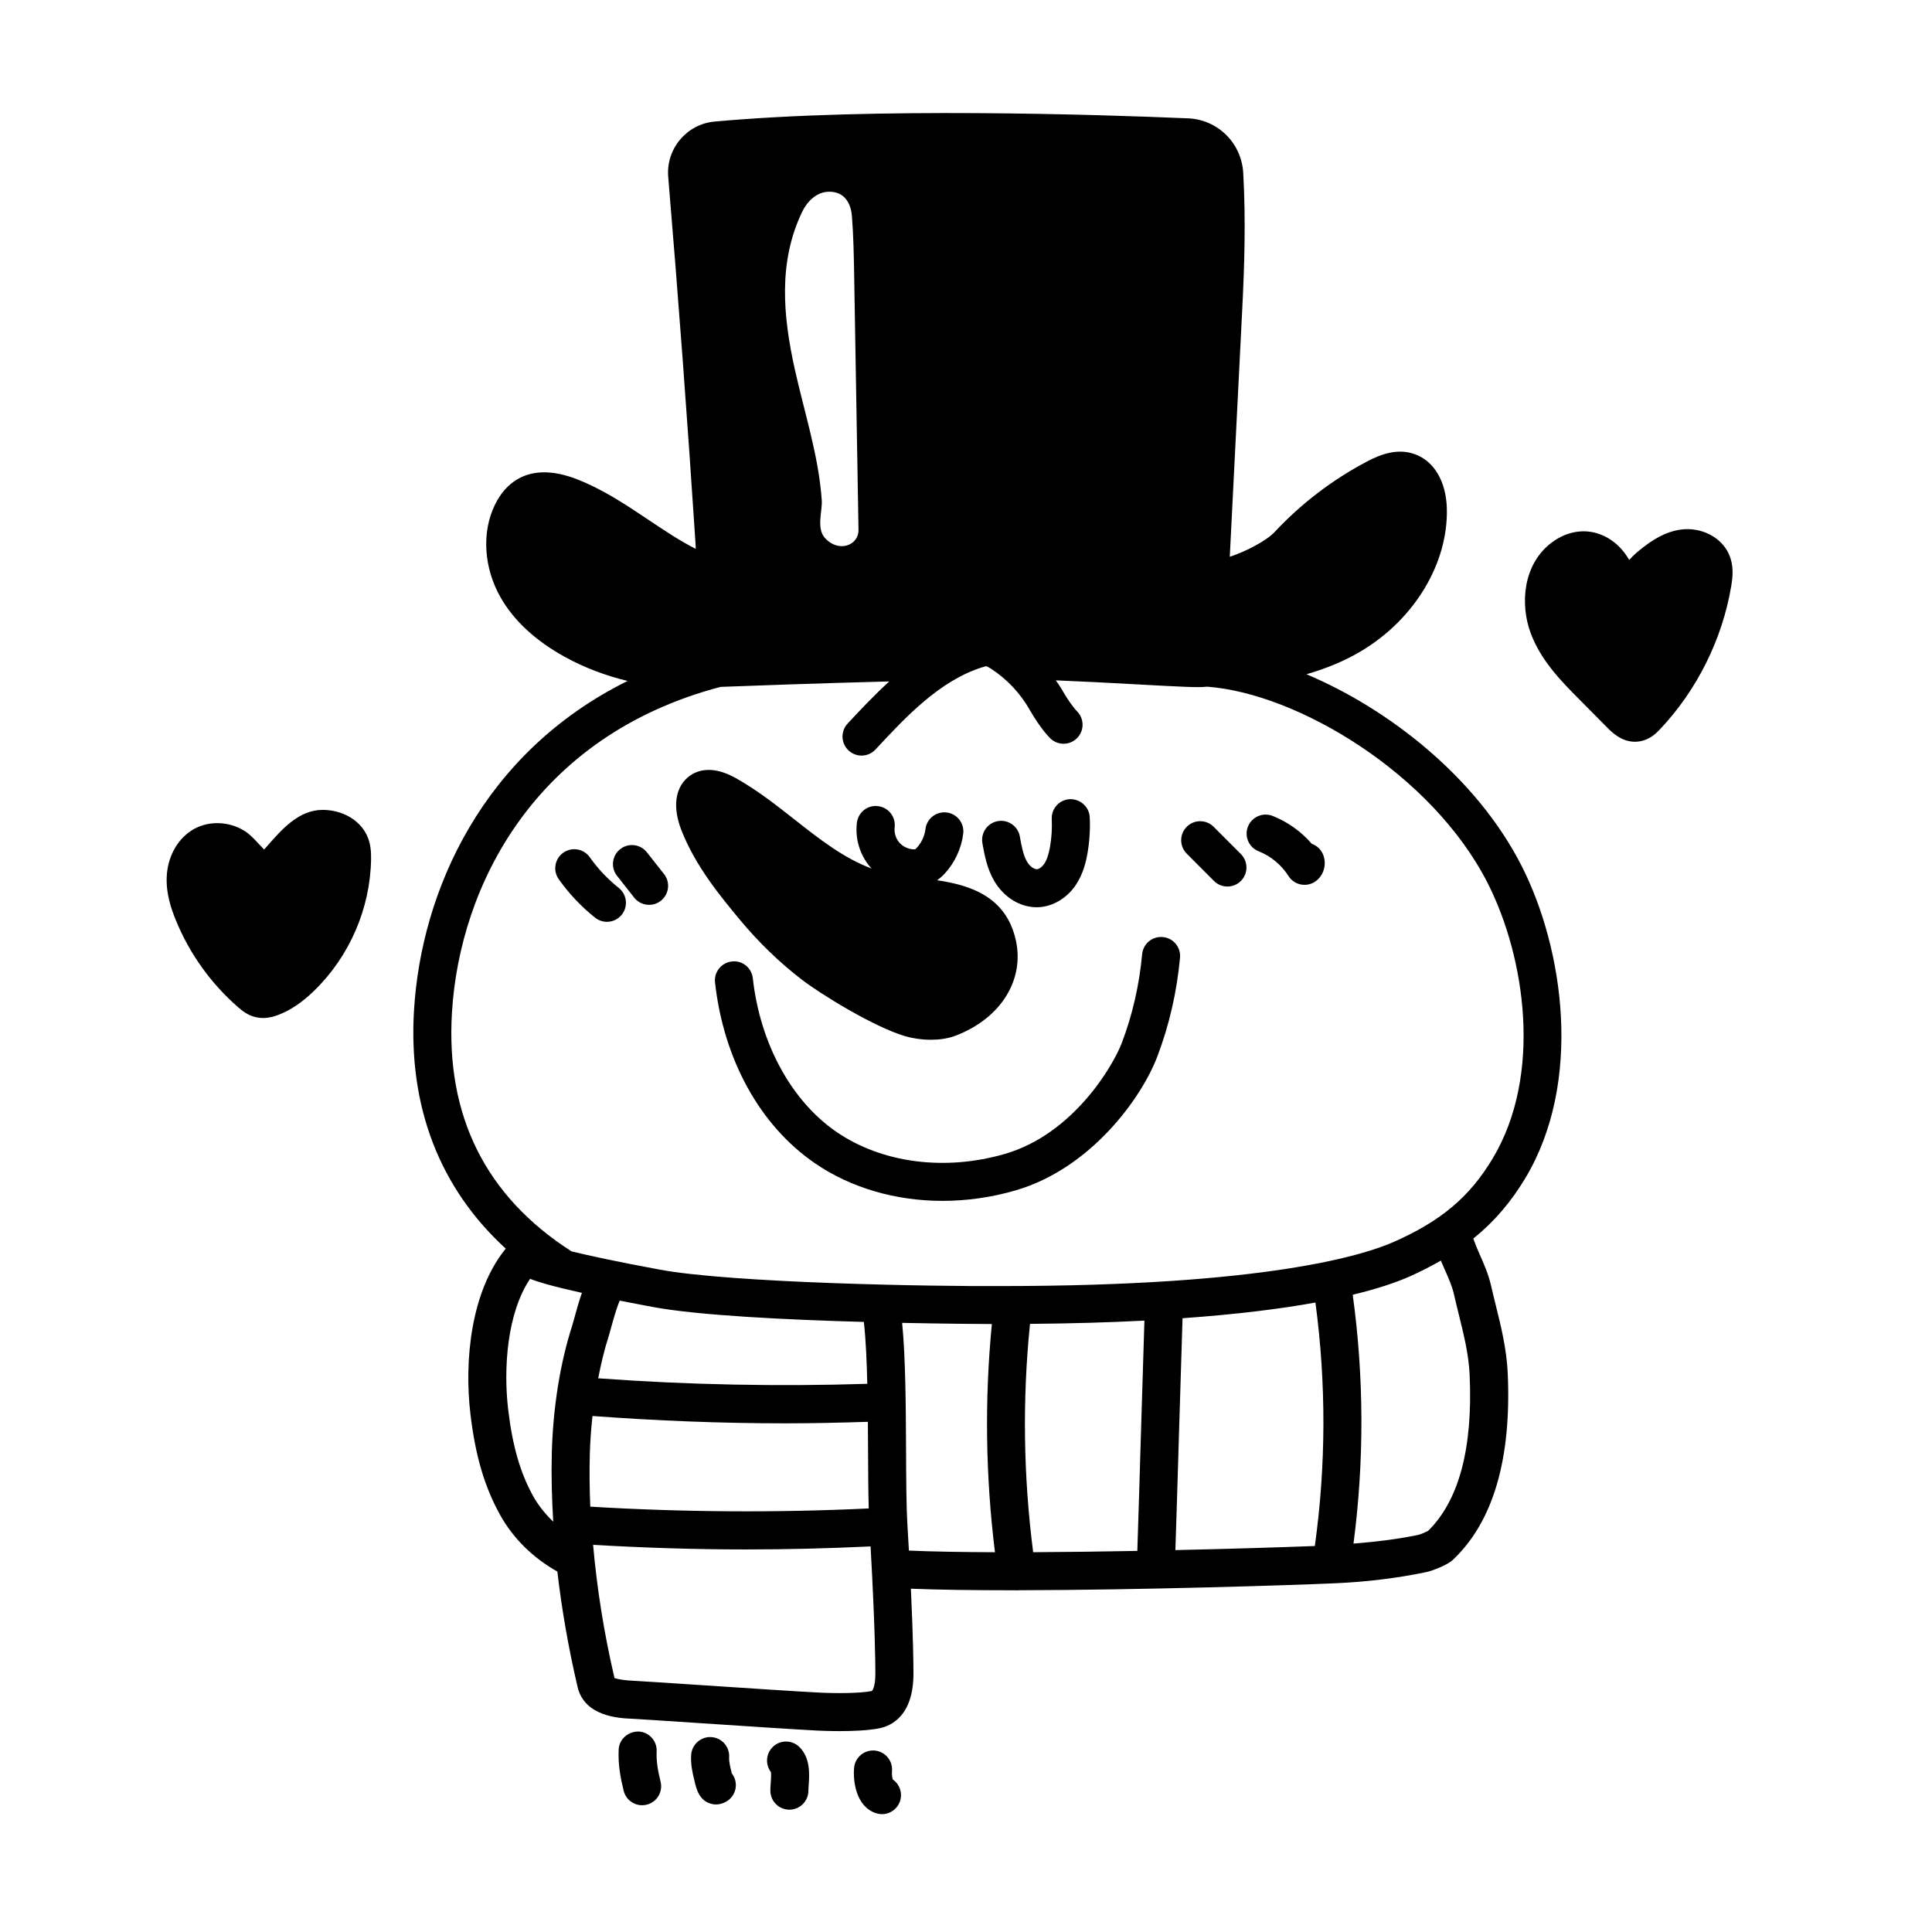 <?xml version="1.0" encoding="UTF-8"?>
<!-- Uploaded to: SVG Repo, www.svgrepo.com, Generator: SVG Repo Mixer Tools -->
<svg fill="#000000" width="800px" height="800px" version="1.1" viewBox="144 144 512 512" xmlns="http://www.w3.org/2000/svg">
 <g>
  <path d="m490.23 322.68c5.367-1.543 10.281-3.598 14.66-6.231 14.062-8.465 22.91-23.254 22.539-37.691-0.191-7.152-3.356-12.535-8.473-14.391-4.734-1.707-9.301 0.145-12.746 1.969-9.148 4.832-17.375 11.113-24.445 18.676-2.102 2.246-7.457 5.094-11.863 6.543l3.305-65.625c0.535-10.664 0.984-23.293 0.266-36.062-0.441-7.934-6.723-14.172-14.605-14.504-23.797-1.012-83.641-2.957-125.52 0.855-7.387 0.676-12.887 7.25-12.262 14.66 2.711 32.355 5.144 65.031 7.231 97.109 0.035 0.543 0.055 1.039 0.066 1.473-4.258-2.156-8.332-4.887-12.586-7.738-5.891-3.945-11.98-8.027-18.93-10.727-6.266-2.434-11.566-2.434-15.73 0-2.508 1.461-4.535 3.777-6.031 6.887-3.496 7.269-2.898 16.645 1.57 24.465 3.508 6.133 9.199 11.41 16.93 15.695 5.223 2.891 10.883 5.012 16.711 6.418-38.379 19-54.648 55.559-56.594 87.145-1.578 25.688 6.801 47.289 24.305 63.293-9.262 11.375-11.035 29.703-9.359 43.848 1.309 11.039 3.727 19.277 7.863 26.719 3.481 6.273 8.742 11.402 15.176 15.02 1.145 9.898 2.898 20.035 5.356 30.582 1.828 7.812 11 8.258 14.012 8.398 1.91 0.09 9.523 0.594 18.309 1.176 12.031 0.797 26.254 1.734 31.293 1.984 0.801 0.039 3.098 0.137 5.871 0.137 3.406 0 7.523-0.152 10.465-0.742 3.387-0.684 9.062-3.481 9.062-14.551 0-2.191-0.066-9.098-0.68-22.449 7.285 0.293 16.324 0.414 26.152 0.414 0.508 0 1.039-0.004 1.551-0.004 0.074 0.004 0.145 0.039 0.223 0.039 0.195 0 0.402-0.02 0.605-0.039 32.379-0.059 72.004-1.316 83.941-1.848 8.344-0.371 16.426-1.359 24.012-2.938 1.855-0.383 5.762-1.969 7.09-3.211 10.723-10.086 15.633-26.766 14.59-49.57-0.297-6.379-1.758-12.293-3.176-18.012-0.422-1.707-0.852-3.422-1.238-5.144-0.707-3.078-1.895-5.75-3.043-8.328-0.637-1.438-1.195-2.801-1.668-4.137 5.508-4.449 9.977-9.652 13.82-16.07 15.246-25.461 10.168-60.719-1.008-82.695-11.918-23.406-35.059-41.512-57.016-50.797zm-133.59-122.66c1.234-2.539 3.879-5.523 7.754-5.188 3.949 0.336 5.164 3.738 5.375 6.445 0.418 5.324 0.508 10.66 0.598 15.996 0.383 22.379 0.762 44.754 1.145 67.133 0.07 4.172-5.305 6.144-8.883 2.18-2.352-2.609-0.656-7.082-0.855-10.027-0.805-11.75-4.621-23.27-7.176-34.848-3.051-13.828-4.465-28.281 2.043-41.691zm-71.305 340.55c-3.465-6.238-5.516-13.336-6.66-23.008-1.281-10.801-0.348-25.523 5.805-34.66 2.055 0.816 5.93 1.988 13.734 3.719-0.68 1.906-1.309 4.07-1.969 6.531-0.223 0.828-0.406 1.516-0.543 1.953-3.254 10.051-5.144 21.824-5.473 34.047-0.156 5.969 0.023 12.012 0.379 18.105-2.441-2.352-4.184-4.738-5.273-6.688zm14.969-11.164c0.09-3.453 0.359-6.828 0.711-10.152 16.965 1.254 34.066 1.945 51.137 1.945 7.297 0 14.574-0.172 21.84-0.402 0.02 2.562 0.035 5.109 0.051 7.531 0.023 5.621 0.055 10.984 0.18 15.426-24.488 1.164-49.293 0.996-73.793-0.473-0.195-4.664-0.246-9.289-0.125-13.875zm72.629-35.082c0.504 4.457 0.766 10.254 0.906 16.402-23.695 0.754-47.645 0.262-71.312-1.461 0.754-3.871 1.637-7.617 2.762-11.078 0.176-0.551 0.406-1.406 0.684-2.43 0.383-1.41 1.391-5.082 2.258-7.07 2.625 0.52 5.453 1.062 8.652 1.656 12.234 2.285 35.789 3.418 56.051 3.981zm2.082 97.816c-3.031 0.609-9.145 0.645-13.855 0.418-5.008-0.242-19.156-1.18-31.117-1.969-8.883-0.59-16.559-1.094-18.496-1.188-3.734-0.18-4.695-0.805-4.691-0.656-2.863-12.289-4.672-23.973-5.68-35.348 13.426 0.781 26.934 1.223 40.441 1.223 11.059 0 22.105-0.281 33.094-0.805 1.176 20.953 1.27 30.953 1.27 33.656 0.008 3.754-0.855 4.633-0.965 4.668zm9.449-44.27c-0.281-4.707-0.316-11.934-0.348-19.594-0.055-11.664-0.133-24.504-1.039-33.703 10.863 0.227 19.723 0.293 23.781 0.312-1.961 20.129-1.668 40.41 0.82 60.473-8.609-0.031-16.449-0.16-22.809-0.438-0.121-2.238-0.258-4.562-0.406-7.051zm108.14-58.684c2.871 21.434 2.82 43.105-0.16 64.523-8.277 0.316-21.801 0.746-36.953 1.082 0.348-10.531 0.664-21.059 0.977-31.59 0.293-9.949 0.594-19.906 0.918-29.855 14.68-1.047 26.23-2.527 35.219-4.16zm-46.211 33.723c-0.316 10.699-0.637 21.398-0.988 32.098-9.168 0.172-18.609 0.297-27.605 0.344-2.586-20.066-2.883-40.371-0.84-60.508 11.215-0.098 21.301-0.398 30.324-0.867-0.309 9.641-0.602 19.289-0.891 28.934zm80.488-42.434c0.992 2.238 1.941 4.352 2.418 6.465 0.402 1.793 0.848 3.566 1.285 5.336 1.359 5.488 2.641 10.672 2.887 16.051 0.891 19.441-2.832 33.371-11.039 41.398-0.699 0.352-2.023 0.926-2.621 1.047-5.438 1.129-11.215 1.824-17.121 2.297 2.863-21.906 2.801-44.047-0.203-65.949 6.996-1.688 11.805-3.391 14.988-4.805 0.004 0 0.012 0 0.016-0.004 3.019-1.336 5.762-2.754 8.352-4.246 0.352 0.809 0.688 1.625 1.039 2.41zm12.703-29.484c-6.086 10.172-13.668 16.574-26.168 22.105-0.004 0-0.004 0.004-0.012 0.004-7.926 3.527-33.887 11.715-103.87 11.715-18.363 0.133-71.539-0.785-90.82-4.375-11.461-2.133-18.703-3.703-23.281-4.82-0.016-0.012-0.023-0.031-0.039-0.039-22.672-14.547-33.309-35.867-31.613-63.359 2.066-33.508 21.965-73.219 71.168-86.191 7.602-0.297 25.914-0.953 44.715-1.445-4.055 3.699-7.719 7.609-11.039 11.176-1.895 2.039-1.777 5.231 0.262 7.125 0.969 0.902 2.203 1.352 3.43 1.352 1.352 0 2.695-0.539 3.688-1.605 7.945-8.543 16.949-18.234 28.328-21.809 0.73-0.227 0.984-0.266 1.008-0.273 0.105 0.016 0.453 0.125 1.414 0.754 4.176 2.734 7.688 6.488 10.148 10.844 1.223 2.168 3.254 5.25 5.297 7.387 1.93 2.019 5.113 2.09 7.125 0.176 2.016-1.918 2.098-5.109 0.176-7.125-1.32-1.379-2.867-3.703-3.82-5.391-0.562-1.004-1.223-1.945-1.875-2.898 6.898 0.277 14.293 0.676 20.797 1.027 12.934 0.711 17.168 0.918 19.125 0.66 0.086 0 0.172-0.004 0.258-0.004 24.012 1.812 59.566 23.148 74.262 52.047 9.949 19.598 14.621 50.781 1.336 72.965z"/>
  <path d="m356.4 403.55c4.961 3.824 19.156 12.602 27.441 15.039 1.84 0.543 4.309 0.957 6.887 0.957 2.18 0 4.445-0.297 6.469-1.066 11.91-4.516 18.355-14.676 16.016-25.285-2.562-11.617-12.121-14.625-20.867-15.922 0.691-0.492 1.371-1.066 2.031-1.785 2.672-2.902 4.41-6.648 4.887-10.57 0.332-2.762-1.633-5.273-4.394-5.606-2.785-0.328-5.273 1.633-5.613 4.394-0.223 1.832-1.031 3.594-2.293 4.957-0.246 0.266-0.383 0.383-0.387 0.398-0.066 0.012-0.223 0.023-0.504 0.02-1.406-0.051-2.852-0.75-3.769-1.824-0.922-1.074-1.379-2.613-1.211-4.016 0.328-2.762-1.637-5.269-4.398-5.606-2.797-0.344-5.273 1.637-5.606 4.398-0.516 4.231 0.781 8.523 3.551 11.77 0.121 0.145 0.281 0.246 0.406 0.387-7.359-2.719-13.719-7.684-20.367-12.922-4.934-3.883-10.031-7.898-15.734-11.09-6.816-3.812-10.918-1.699-12.75-0.102-3.352 2.926-3.934 8.012-1.605 13.957 3.758 9.598 10.367 17.547 15.68 23.938 4.773 5.738 10.352 11.129 16.133 15.578z"/>
  <path d="m318.02 608.14c0.133-2.777-2.012-5.141-4.793-5.269-2.754-0.031-5.144 2.012-5.273 4.797-0.191 4.082 0.523 7.652 1.324 10.902 0.562 2.297 2.625 3.836 4.887 3.836 0.398 0 0.805-0.047 1.211-0.145 2.699-0.664 4.352-3.394 3.684-6.098-0.711-2.906-1.164-5.383-1.039-8.023z"/>
  <path d="m337.84 613.58-0.172-0.73c-0.121-0.504-0.508-2.039-0.438-3.148 0.176-2.777-1.934-5.168-4.711-5.352-2.731-0.195-5.176 1.93-5.352 4.711-0.152 2.398 0.336 4.707 0.727 6.238l0.121 0.527c0.508 2.223 1.281 5.582 4.801 6.281 0.309 0.059 0.613 0.09 0.926 0.09 1.676 0 3.371-0.848 4.336-2.211 1.328-1.875 1.195-4.348-0.168-6.055-0.016-0.125-0.047-0.238-0.07-0.352z"/>
  <path d="m348.71 607.04c-1.777 1.82-1.906 4.637-0.395 6.594 0.086 0.676-0.004 2.035-0.059 2.805-0.055 0.777-0.102 1.496-0.102 2.106 0 2.781 2.254 5.039 5.039 5.039s5.039-2.258 5.039-5.039c0-0.414 0.039-0.898 0.074-1.414 0.195-2.891 0.5-7.262-2.473-10.168-1.984-1.945-5.176-1.906-7.125 0.078z"/>
  <path d="m380.58 615.57c-0.152-0.578-0.262-1.512-0.195-2.133 0.277-2.766-1.742-5.238-4.508-5.516-2.785-0.277-5.246 1.742-5.523 4.508-0.344 3.43 0.434 10.375 5.844 12.102 0.516 0.16 1.027 0.242 1.535 0.242 2.137 0 4.109-1.367 4.797-3.508 0.699-2.176-0.164-4.473-1.949-5.695z"/>
  <path d="m418.73 384.43c0.191 0 0.387-0.004 0.578-0.016 3.742-0.203 7.379-2.363 9.734-5.801 2.035-2.988 2.793-6.359 3.176-8.629 0.527-3.102 0.727-6.266 0.574-9.402-0.133-2.781-2.527-4.871-5.273-4.793-2.781 0.133-4.926 2.492-4.793 5.273 0.117 2.41-0.035 4.836-0.438 7.231-0.367 2.137-0.867 3.617-1.566 4.641-0.551 0.805-1.355 1.391-1.945 1.422-0.734-0.039-1.82-0.691-2.574-1.953-1.055-1.777-1.5-4.293-1.934-6.723-0.488-2.731-3.09-4.566-5.84-4.074-2.742 0.488-4.566 3.102-4.082 5.844 0.535 3.008 1.199 6.75 3.195 10.113 2.562 4.277 6.801 6.867 11.188 6.867z"/>
  <path d="m300.3 371.18c-1.605-2.266-4.746-2.816-7.027-1.199-2.266 1.605-2.812 4.75-1.199 7.023 2.711 3.824 5.949 7.25 9.633 10.188 0.926 0.734 2.035 1.098 3.133 1.098 1.48 0 2.953-0.648 3.945-1.898 1.734-2.176 1.371-5.344-0.801-7.078-2.938-2.344-5.523-5.078-7.684-8.133z"/>
  <path d="m315.43 369.87c-1.719-2.188-4.883-2.555-7.074-0.836-2.188 1.723-2.559 4.891-0.836 7.074l4.535 5.758c0.992 1.266 2.469 1.926 3.965 1.926 1.09 0 2.188-0.352 3.109-1.078 2.188-1.719 2.57-4.887 0.848-7.074z"/>
  <path d="m465.63 363.11c-1.969-1.969-5.152-1.977-7.125-0.012-1.969 1.965-1.977 5.152-0.012 7.125l7.219 7.238c0.984 0.988 2.277 1.477 3.566 1.477 1.289 0 2.574-0.488 3.559-1.473 1.977-1.965 1.977-5.152 0.012-7.129z"/>
  <path d="m491.64 367.62c-2.805-3.246-6.387-5.809-10.375-7.391-2.578-1.027-5.516 0.238-6.543 2.828-1.023 2.586 0.242 5.516 2.828 6.539 3.238 1.281 6.047 3.606 7.906 6.551 0.785 1.246 2.086 2.086 3.547 2.293 0.238 0.031 0.473 0.051 0.711 0.051 1.219 0 2.414-0.441 3.336-1.258 1.875-1.656 2.523-4.344 1.613-6.68-0.551-1.434-1.684-2.461-3.023-2.934z"/>
  <path d="m452.16 392.33c-2.793-0.258-5.223 1.785-5.481 4.551-0.754 8.188-2.574 16.113-5.402 23.543-2.262 5.941-12.797 24.078-30.934 29.363-15.926 4.629-32.621 2.453-44.691-5.836-11.945-8.207-20.227-23.422-22.148-40.703-0.309-2.762-2.75-4.781-5.562-4.449-2.766 0.309-4.758 2.797-4.453 5.562 2.273 20.449 11.914 37.906 26.453 47.898 9.574 6.574 21.477 9.984 33.852 9.984 6.41 0 12.953-0.918 19.367-2.785 19.836-5.777 33.312-24.363 37.535-35.453 3.152-8.289 5.18-17.098 6.019-26.199 0.262-2.773-1.785-5.227-4.555-5.477z"/>
  <path d="m229.56 358.63h-0.047c-6.289 0-10.723 5.047-14.629 9.5-0.297 0.332-0.59 0.672-0.887 1.004-0.523-0.523-1.094-1.129-1.477-1.547-1.184-1.281-2.309-2.492-3.621-3.324-4.402-2.805-10.156-2.836-14.305-0.07-3.805 2.527-6.203 7.098-6.414 12.219-0.188 4.43 1.184 8.418 2.398 11.391 3.602 8.871 9.336 16.883 16.566 23.16 1.25 1.09 2.68 2.156 4.684 2.613 0.656 0.152 1.285 0.211 1.883 0.211 1.605 0 3.004-0.434 4.012-0.816 3.234-1.219 6.363-3.332 9.551-6.438 9.344-9.078 14.836-21.75 15.062-34.773 0.035-1.98-0.082-4.301-1.176-6.535-1.941-3.981-6.496-6.578-11.602-6.594z"/>
  <path d="m602.25 291.01c-1.965-4.606-7.375-7.418-12.848-6.66-4.297 0.586-7.809 3.004-10.387 5.043-1.109 0.875-2.242 1.84-3.266 3.004-0.004-0.004-0.012-0.016-0.016-0.023-2.805-4.992-7.871-7.977-13.082-7.531-2.602 0.211-5.176 1.23-7.457 2.953-7.75 5.879-8.312 16.535-5.562 23.949 2.731 7.356 8.16 12.828 12.949 17.652l7.496 7.559c1.027 1.039 3.582 3.617 7.199 3.617 0.402 0 0.82-0.031 1.254-0.105 2.797-0.457 4.559-2.328 5.406-3.223 9.793-10.367 16.484-23.82 18.848-37.887 0.449-2.633 0.691-5.469-0.535-8.348z"/>
 </g>
</svg>